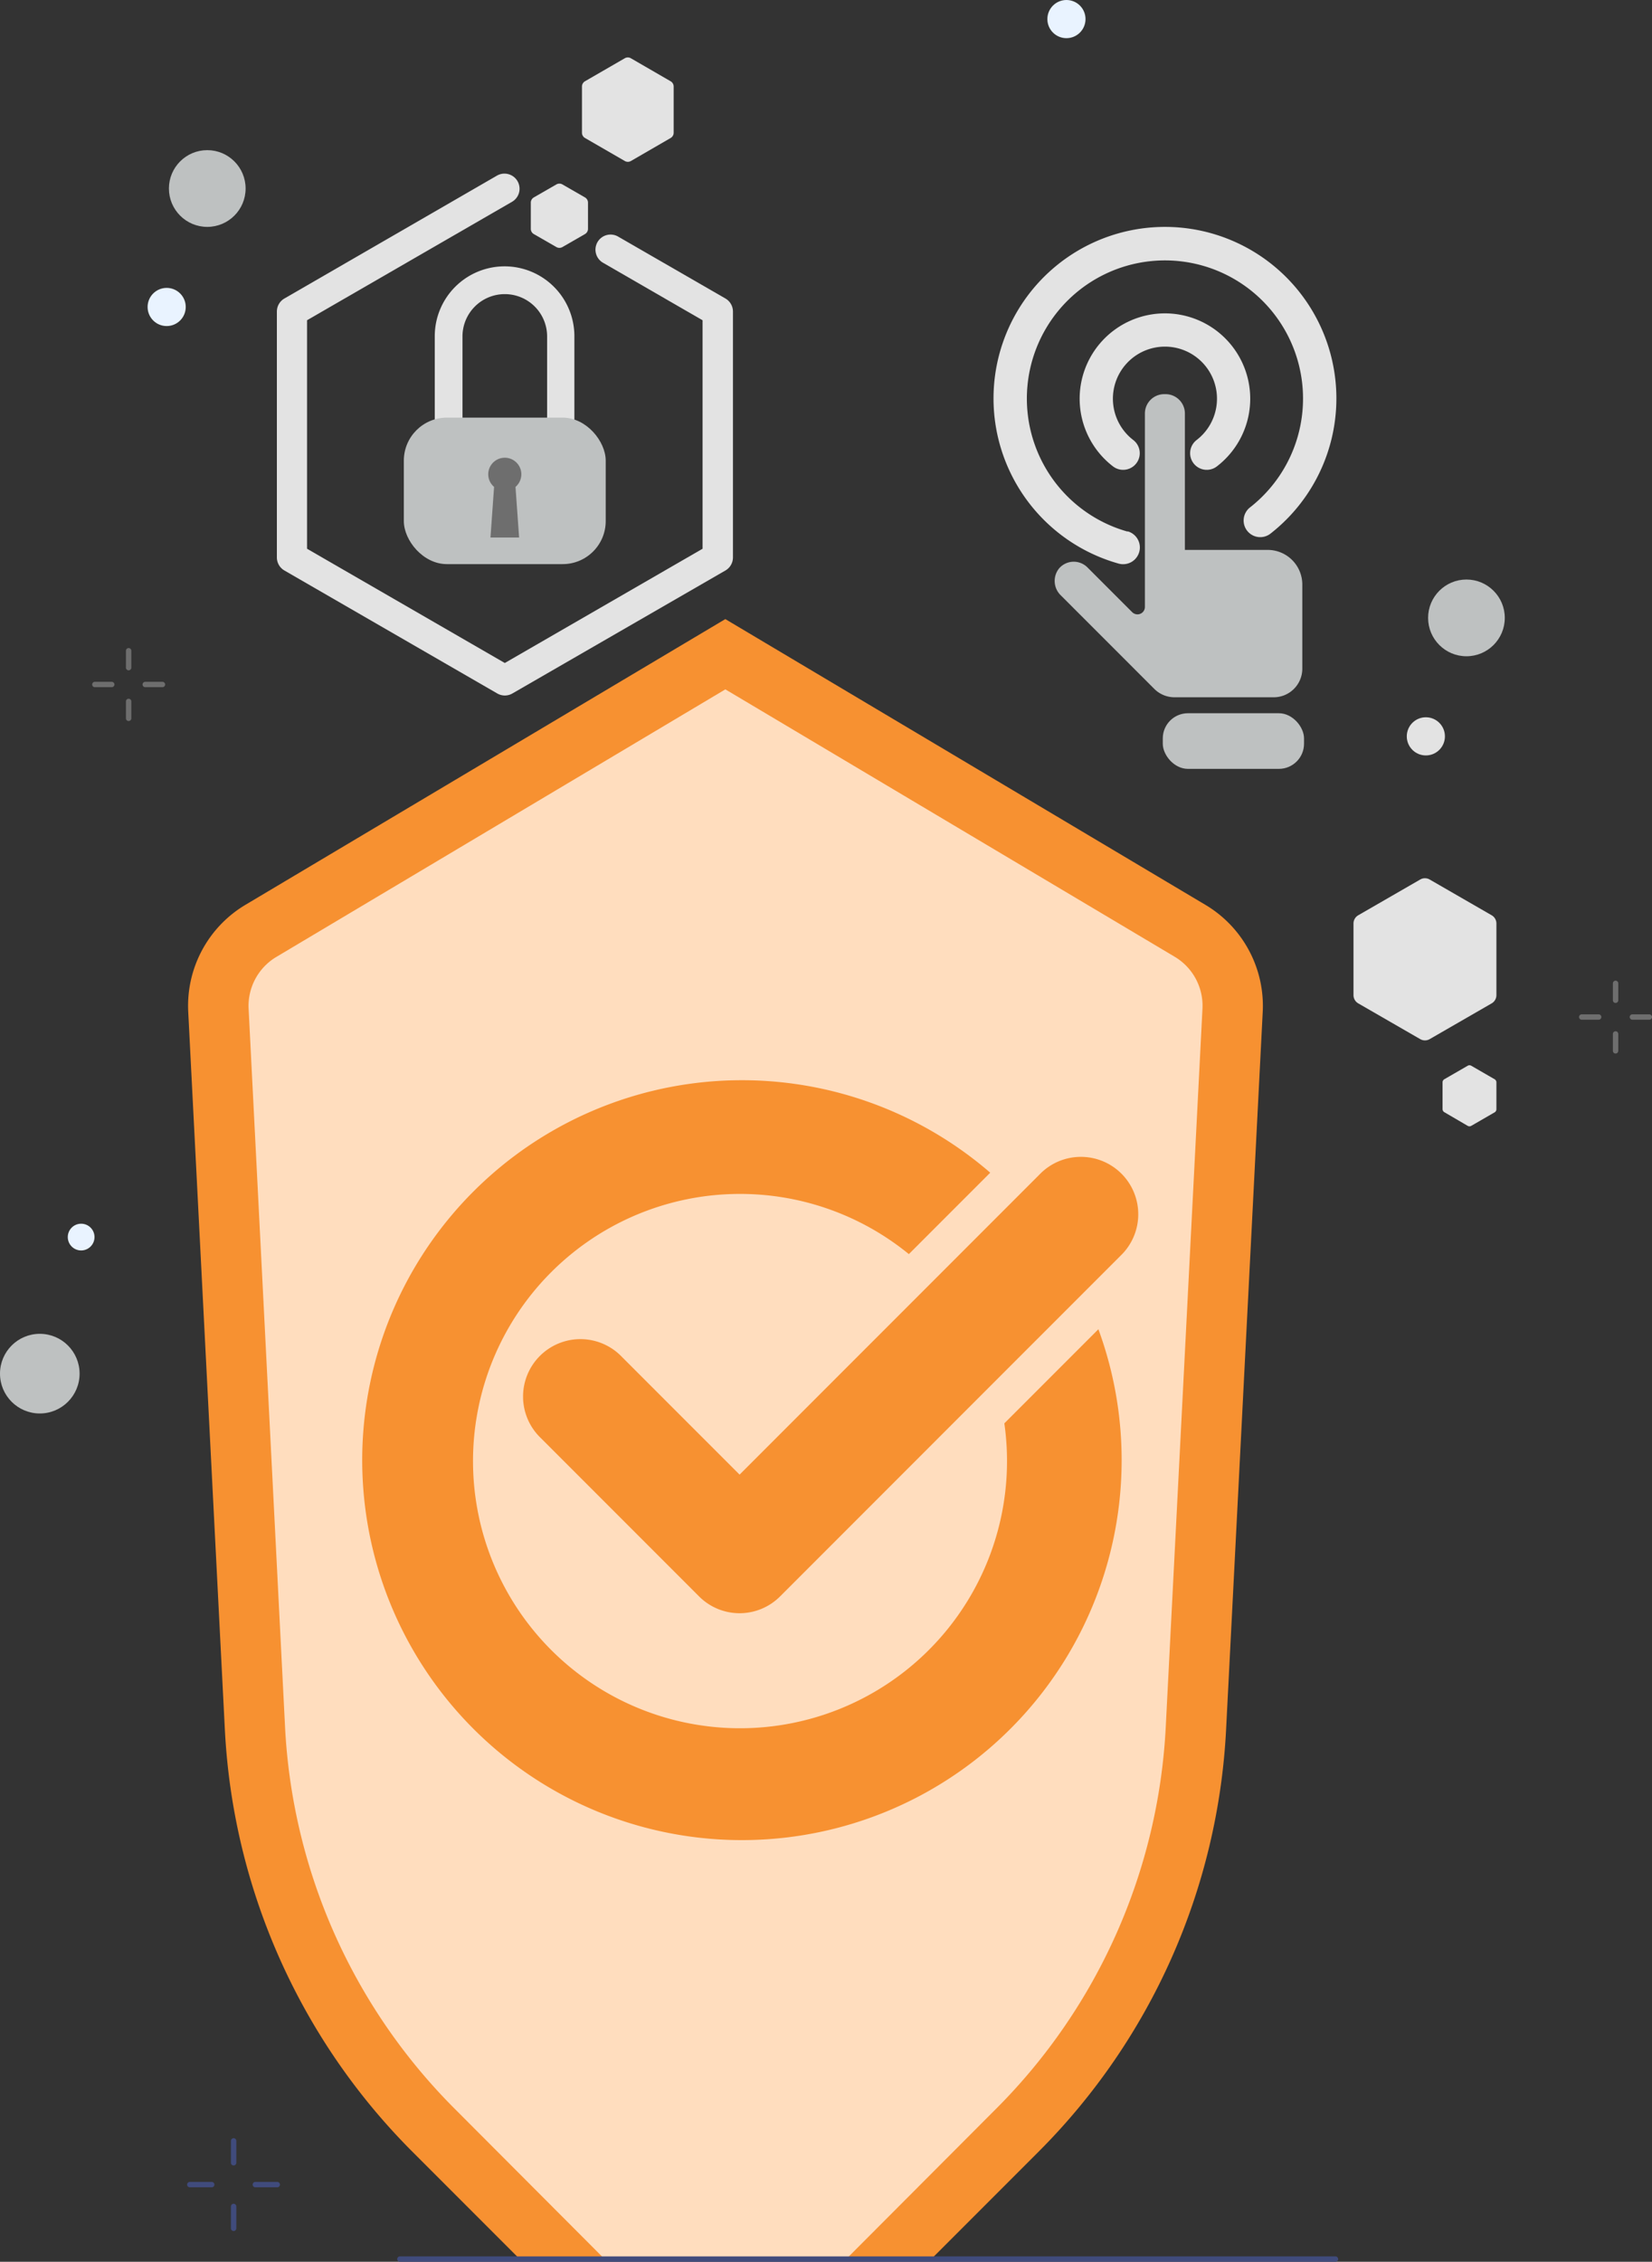 <svg xmlns="http://www.w3.org/2000/svg" width="124.82" height="170.787" viewBox="0 0 124.82 170.787">
  <rect x="0" y="0" width="124.82" height="170.787" fill="#333333" stroke="none"/>
  <g id="Secure" transform="translate(-56.95 -37.27)">
    <path id="Path_31435" data-name="Path 31435" d="M255.306,356.727h0a.2.2,0,0,1-.187-.219l4.09-50.182a.207.207,0,0,1,.219-.187.2.2,0,0,1,.187.219L255.5,356.54a.2.2,0,0,1-.2.187Z" transform="translate(-117.751 -159.761)" fill="#9ab3da"/>
    <path id="Path_31461" data-name="Path 31461" d="M173.168,182.122l-2.768,54.2a48.563,48.563,0,0,1-14.163,31.868l-8.116,8.116H117.029l-8.116-8.116a48.563,48.563,0,0,1-14.163-31.868l-2.768-54.2a8.875,8.875,0,0,1,4.326-8.08l36.255-21.573,36.267,21.573A8.875,8.875,0,0,1,173.168,182.122Z" transform="translate(-20.81 -68.451)" fill="#f79131"/>
    <path id="Path_31462" data-name="Path 31462" d="M175.3,189.675l-2.772,54.187a43.908,43.908,0,0,1-12.832,28.877l-11.31,11.334H130.124l-11.31-11.334a43.908,43.908,0,0,1-12.832-28.877l-2.751-54.187a4.306,4.306,0,0,1,2.1-3.928l33.921-20.2,33.933,20.181A4.306,4.306,0,0,1,175.3,189.675Z" transform="translate(-27.496 -76.223)" fill="#ffddbe"/>
    <path id="Path_31463" data-name="Path 31463" d="M180.012,257.075l-7.106,7.106a20.174,20.174,0,1,1-7.215-12.779l6.148-6.148a28.69,28.69,0,1,0,8.173,11.821Z" transform="translate(-40.071 -119.434)" fill="#f79131"/>
    <path id="Path_31464" data-name="Path 31464" d="M170.69,286.985a4.322,4.322,0,0,1-3.064-1.27l-11.967-11.967a4.334,4.334,0,1,1,6.128-6.128l8.9,8.9,22.664-22.664a4.334,4.334,0,1,1,6.128,6.128l-25.728,25.728A4.322,4.322,0,0,1,170.69,286.985Z" transform="translate(-57.857 -127.901)" fill="#f79131"/>
    <path id="Path_31480" data-name="Path 31480" d="M363.059,89H356.8V78.7a1.461,1.461,0,0,0-1.461-1.461h-.1a1.461,1.461,0,0,0-1.461,1.461V93.31a.56.56,0,0,1-.556.556.568.568,0,0,1-.406-.166l-3.38-3.38a1.465,1.465,0,0,0-2.139.073,1.51,1.51,0,0,0,.118,2.029l7.073,7.073a2.163,2.163,0,0,0,1.53.633h7.491a2.163,2.163,0,0,0,2.163-2.163V91.618A2.617,2.617,0,0,0,363.059,89Z" transform="translate(-210.323 -10.206)" fill="#bec1c1"/>
    <rect id="Rectangle_6126" data-name="Rectangle 6126" width="10.673" height="4.2" rx="1.9" transform="translate(144.806 91.127)" fill="#bec1c1"/>
    <path id="Path_31481" data-name="Path 31481" d="M345.7,69.121a10.433,10.433,0,1,1,9.252-1.826,1.256,1.256,0,0,0,1.546,1.98,12.953,12.953,0,1,0-11.472,2.264A1.264,1.264,0,0,0,345.7,69.1h0Z" transform="translate(-203.554 8.289)" fill="#e3e3e3"/>
    <path id="Path_31482" data-name="Path 31482" d="M361.978,73.76a6.444,6.444,0,1,0-7.848,0,1.256,1.256,0,0,0,1.53-1.993,3.932,3.932,0,1,1,4.789,0,1.256,1.256,0,1,0,1.53,1.993h0Z" transform="translate(-213.085 -1.272)" fill="#e3e3e3"/>
    <path id="Path_31483" data-name="Path 31483" d="M133.159,76.3l7.5,4.33V97.883l-14.942,8.627-14.942-8.627V80.628l15.51-8.956a1.141,1.141,0,0,0-1.14-1.976l-16.078,9.289a1.14,1.14,0,0,0-.572.986v18.57a1.14,1.14,0,0,0,.572.986l16.082,9.285a1.14,1.14,0,0,0,1.14,0l16.094-9.285a1.14,1.14,0,0,0,.572-.986V79.971a1.14,1.14,0,0,0-.572-.986l-8.08-4.659a1.141,1.141,0,1,0-1.14,1.976h0Z" transform="translate(-30.625 -19.177)" fill="#e3e3e3"/>
    <path id="Path_31484" data-name="Path 31484" d="M156.017,72.478l1.7-.978a.458.458,0,0,1,.459,0l1.7.978a.459.459,0,0,1,.231.406v1.96a.459.459,0,0,1-.231.406l-1.7.978a.459.459,0,0,1-.459,0l-1.7-.978a.458.458,0,0,1-.231-.406v-1.96A.459.459,0,0,1,156.017,72.478Z" transform="translate(-58.73 -20.303)" fill="#e3e3e3"/>
    <path id="Path_31485" data-name="Path 31485" d="M165.531,49.757l3.007-1.737a.459.459,0,0,1,.459,0L172,49.757a.458.458,0,0,1,.231.406v3.474a.459.459,0,0,1-.231.406L169,55.779a.459.459,0,0,1-.459,0l-3.007-1.737a.459.459,0,0,1-.231-.406V50.159A.459.459,0,0,1,165.531,49.757Z" transform="translate(-64.381 -6.351)" fill="#e3e3e3"/>
    <path id="Path_31486" data-name="Path 31486" d="M139.988,102.859V92.105a3.194,3.194,0,0,1,3.2-3.177h0a3.194,3.194,0,0,1,3.194,3.194v10.754h2.061V92.105a5.275,5.275,0,0,0-5.275-5.275h0a5.275,5.275,0,0,0-5.275,5.275v10.754h2.061Z" transform="translate(-48.094 -29.448)" fill="#e3e3e3"/>
    <rect id="Rectangle_6127" data-name="Rectangle 6127" width="15.254" height="11.062" rx="3.25" transform="translate(87.462 68.805)" fill="#bec1c1"/>
    <path id="Path_31487" data-name="Path 31487" d="M149.906,124.644l.272,3.819h-2.163l.272-3.823a1.25,1.25,0,1,1,1.619,0Z" transform="translate(-54.006 -50.604)" fill="#6e6e6e"/>
    <circle id="Ellipse_1393" data-name="Ellipse 1393" cx="2.897" cy="2.897" r="2.897" transform="translate(69.713 48.608)" fill="#bec1c1"/>
    <circle id="Ellipse_1394" data-name="Ellipse 1394" cx="1.441" cy="1.441" r="1.441" transform="translate(68.102 59.009)" fill="#e9f3ff"/>
    <circle id="Ellipse_1395" data-name="Ellipse 1395" cx="2.897" cy="2.897" r="2.897" transform="translate(164.853 81.03)" fill="#bec1c1"/>
    <circle id="Ellipse_1396" data-name="Ellipse 1396" cx="1.441" cy="1.441" r="1.441" transform="translate(163.242 91.431)" fill="#e3e3e3"/>
    <circle id="Ellipse_1397" data-name="Ellipse 1397" cx="1.441" cy="1.441" r="1.441" transform="translate(136.086 37.27)" fill="#e9f3ff"/>
    <circle id="Ellipse_1398" data-name="Ellipse 1398" cx="3.007" cy="3.007" r="3.007" transform="translate(56.95 137.987)" fill="#bec1c1"/>
    <circle id="Ellipse_1399" data-name="Ellipse 1399" cx="1.01" cy="1.01" r="1.01" transform="translate(62.071 129.672)" fill="#e9f3ff"/>
    <path id="Path_31488" data-name="Path 31488" d="M80.6,159.534a.2.2,0,0,1-.2-.2v-1.278a.2.2,0,0,1,.406,0v1.278A.2.2,0,0,1,80.6,159.534Z" transform="translate(-13.934 -71.648)" fill="#6e6e6e"/>
    <path id="Path_31489" data-name="Path 31489" d="M85,164.546H83.7a.2.2,0,1,1,0-.406H85a.2.2,0,1,1,0,.406Z" transform="translate(-15.776 -75.386)" fill="#6e6e6e"/>
    <path id="Path_31490" data-name="Path 31490" d="M80.6,168.964a.2.2,0,0,1-.2-.2v-1.278a.2.2,0,0,1,.406,0v1.278A.2.2,0,0,1,80.6,168.964Z" transform="translate(-13.934 -77.251)" fill="#6e6e6e"/>
    <path id="Path_31491" data-name="Path 31491" d="M75.6,164.546H74.313a.2.2,0,1,1,0-.406h1.278a.2.2,0,0,1,0,.406Z" transform="translate(-10.196 -75.386)" fill="#6e6e6e"/>
    <path id="Path_31492" data-name="Path 31492" d="M428.913,248.534a.2.2,0,0,1-.2-.2v-1.278a.2.2,0,0,1,.406,0v1.278A.2.2,0,0,1,428.913,248.534Z" transform="translate(-249.898 -135.532)" fill="#6e6e6e"/>
    <path id="Path_31493" data-name="Path 31493" d="M433.331,253.526h-1.278a.2.2,0,1,1,0-.406h1.278a.2.2,0,0,1,0,.406Z" transform="translate(-251.764 -139.257)" fill="#6e6e6e"/>
    <path id="Path_31494" data-name="Path 31494" d="M428.913,257.944a.2.2,0,0,1-.2-.2v-1.278a.2.2,0,1,1,.406,0v1.278A.2.2,0,0,1,428.913,257.944Z" transform="translate(-249.898 -141.123)" fill="#6e6e6e"/>
    <path id="Path_31495" data-name="Path 31495" d="M423.9,253.526h-1.278a.2.2,0,1,1,0-.406H423.9a.2.2,0,0,1,0,.406Z" transform="translate(-246.161 -139.257)" fill="#6e6e6e"/>
    <path id="Path_31500" data-name="Path 31500" d="M100.143,437.191a.2.2,0,0,1-.2-.2v-1.656a.2.2,0,1,1,.406,0v1.656A.2.2,0,0,1,100.143,437.191Z" transform="translate(-25.544 -236.407)" fill="#404b7c"/>
    <path id="Path_31501" data-name="Path 31501" d="M105.863,443.676H104.2a.2.2,0,0,1,0-.406h1.656a.2.2,0,0,1,0,.406Z" transform="translate(-27.957 -241.243)" fill="#404b7c"/>
    <path id="Path_31502" data-name="Path 31502" d="M100.143,449.391a.2.2,0,0,1-.2-.2v-1.656a.2.2,0,0,1,.406,0v1.656A.2.2,0,0,1,100.143,449.391Z" transform="translate(-25.544 -243.656)" fill="#404b7c"/>
    <path id="Path_31503" data-name="Path 31503" d="M93.659,443.676H92a.2.2,0,0,1,0-.406h1.656a.2.2,0,0,1,0,.406Z" transform="translate(-20.708 -241.243)" fill="#404b7c"/>
    <path id="Path_31504" data-name="Path 31504" d="M383.477,191.162l4.683-2.7a.718.718,0,0,1,.718,0l4.683,2.7a.718.718,0,0,1,.357.621v5.409a.718.718,0,0,1-.357.621l-4.683,2.7a.718.718,0,0,1-.718,0l-4.683-2.7a.718.718,0,0,1-.357-.621v-5.409A.718.718,0,0,1,383.477,191.162Z" transform="translate(-223.904 -84.779)" fill="#e3e3e3"/>
    <path id="Path_31505" data-name="Path 31505" d="M402.624,223.325l1.765-1.019a.272.272,0,0,1,.272,0l1.765,1.019a.272.272,0,0,1,.134.235v2.029a.272.272,0,0,1-.134.235l-1.765,1.019a.272.272,0,0,1-.272,0l-1.765-1.031a.272.272,0,0,1-.134-.235v-2.029A.272.272,0,0,1,402.624,223.325Z" transform="translate(-236.546 -104.561)" fill="#e3e3e3"/>
    <path id="Path_31506" data-name="Path 31506" d="M201.8,457.536H131.113a.2.2,0,1,1,0-.406H201.8a.2.2,0,1,1,0,.406Z" transform="translate(-43.947 -249.479)" fill="#404b7c"/>
  </g>
</svg>
